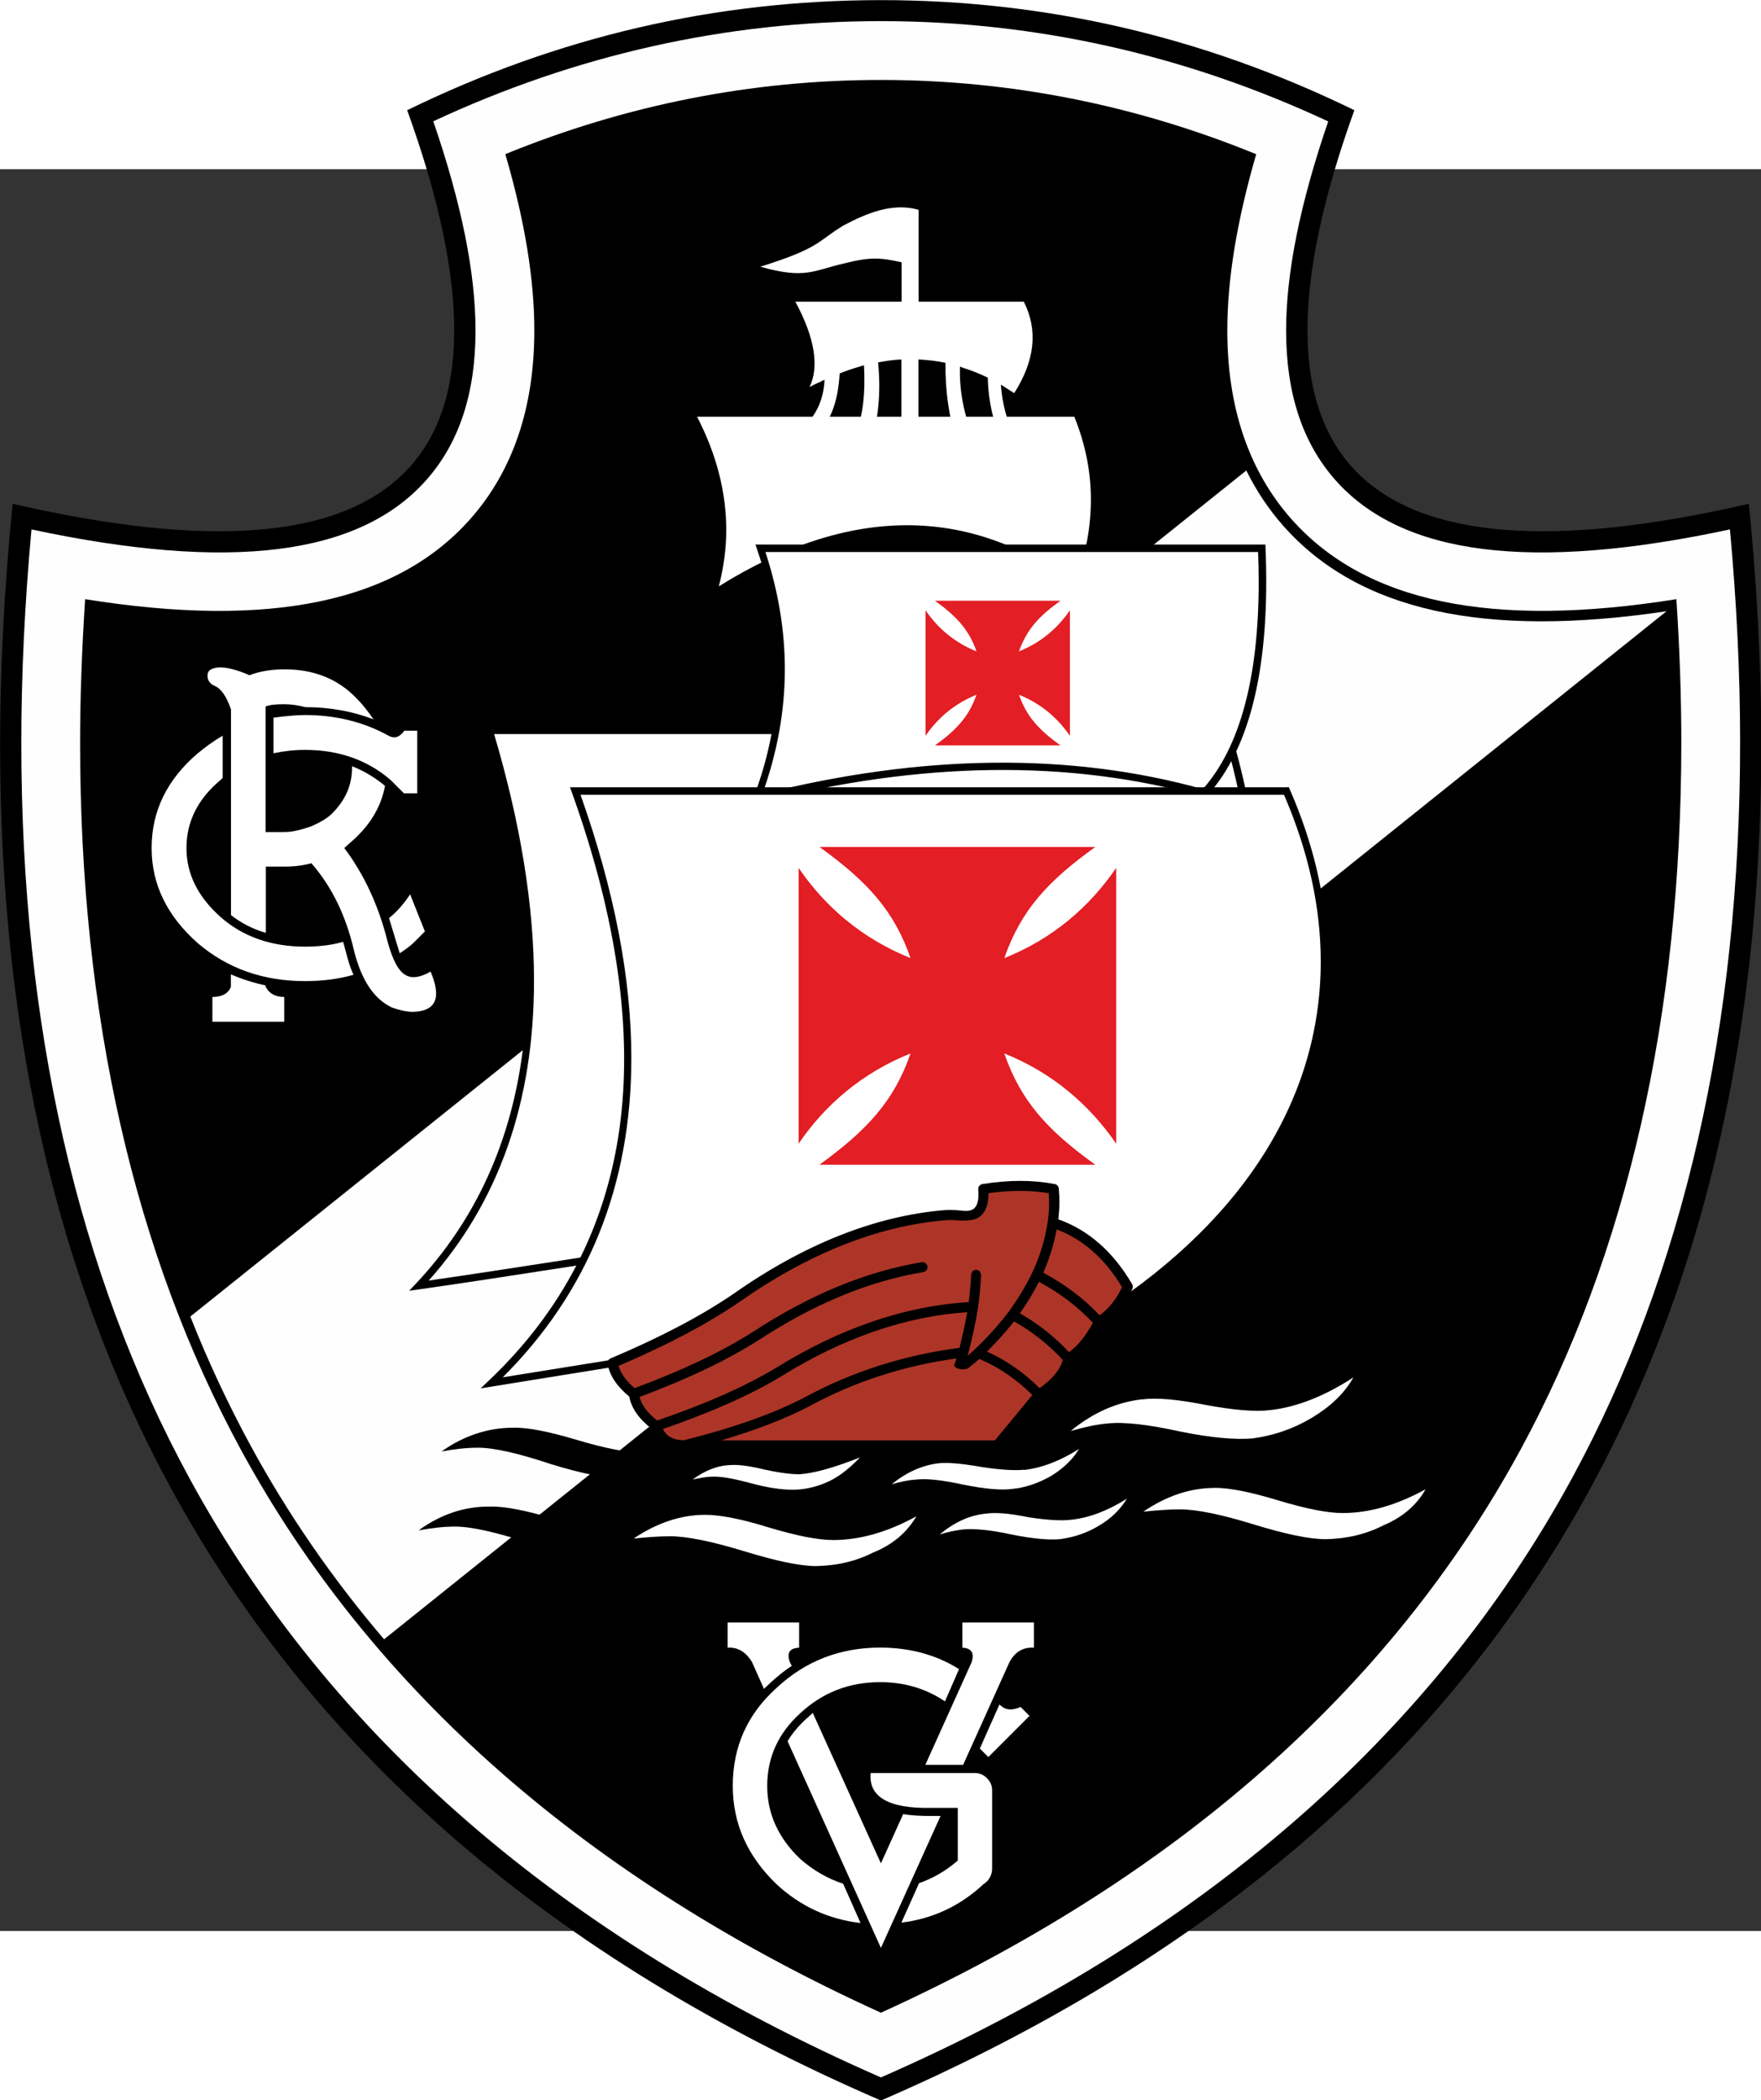 <?xml version="1.0" encoding="UTF-8" standalone="no"?><svg   xmlns:dc="http://purl.org/dc/elements/1.1/"   xmlns:cc="http://creativecommons.org/ns#"   xmlns:rdf="http://www.w3.org/1999/02/22-rdf-syntax-ns#"   xmlns:svg="http://www.w3.org/2000/svg"   xmlns="http://www.w3.org/2000/svg"   xmlns:sodipodi="http://sodipodi.sourceforge.net/DTD/sodipodi-0.dtd"   xmlns:inkscape="http://www.inkscape.org/namespaces/inkscape"   xml:space="preserve"   width="419.417"   height="500"   version="1.1"   style="fill-rule:evenodd"   viewBox="0 0 45720 45720"   id="svg3478"   inkscape:version="0.48.5 r10040"   sodipodi:docname="Club_de_Regatas_Vasco_da_Gama.svg"><rect x="0" y="0" width="45720" height="45720" fill="#333333" stroke="none"/><sodipodi:namedview   pagecolor="#ffffff"   bordercolor="#666666"   borderopacity="1"   objecttolerance="10"   gridtolerance="10"   guidetolerance="10"   inkscape:pageopacity="0"   inkscape:pageshadow="2"   inkscape:window-width="1366"   inkscape:window-height="706"   id="namedview3615"   showgrid="false"   showguides="true"   inkscape:guide-bbox="true"   inkscape:zoom="1.1654321"   inkscape:cx="529.75967"   inkscape:cy="346.45237"   inkscape:window-x="-8"   inkscape:window-y="-8"   inkscape:window-maximized="1"   inkscape:current-layer="svg3478" /> <defs   id="defs3480">  <style   type="text/css"   id="style3482">       .fil0 {fill:#2B2A29;fill-rule:nonzero}    .fil3 {fill:black;fill-rule:nonzero}    .fil2 {fill:white;fill-rule:nonzero}    .fil4 {fill:#AD3527;fill-rule:nonzero}    .fil5 {fill:#E31E24;fill-rule:nonzero}    .fil1 {fill:#FEFEFE;fill-rule:nonzero}     </style> </defs> <g   id="__x0023_Layer_x0020_1"   transform="matrix(2.726,0,0,2.726,-38098.845,-39404.458)">    <path   class="fil0"   d="m 26875,13893 c -1210,3355 39,4604 3757,3747 744,7430 -2011,12495 -8266,15201 -6258,-2706 -9017,-7772 -8269,-15201 3718,857 4971,-392 3757,-3747 1432,-699 2935,-1048 4512,-1048 1573,0 3076,349 4509,1048 z"   id="path3486"   style="fill:#000000;fill-rule:nonzero"   inkscape:connector-curvature="0" />  <path   class="fil1"   d="m 18103,14000 c 267,776 402,1439 402,1991 0,598 -156,1070 -469,1423 -638,720 -1870,874 -3760,470 -64,697 -97,1376 -97,2033 0,2695 536,5042 1601,6999 1338,2459 3555,4378 6586,5705 3029,-1327 5244,-3246 6582,-5705 1065,-1959 1601,-4308 1601,-7006 0,-655 -33,-1331 -97,-2026 -1889,404 -3119,250 -3757,-469 -313,-353 -470,-825 -470,-1425 0,-552 135,-1215 401,-1990 -1351,-631 -2783,-955 -4260,-955 -1479,0 -2912,323 -4264,954 z"   id="path3488"   inkscape:connector-curvature="0"   style="fill:#fefefe;fill-rule:nonzero" />  <path   class="fil0"   d="m 18789,14312 c 185,634 276,1187 276,1679 0,734 -205,1337 -610,1794 -704,794 -1908,1045 -3668,763 -31,472 -48,930 -48,1368 0,2597 516,4862 1533,6732 1243,2285 3294,4085 6094,5357 2798,-1272 4847,-3072 6090,-5357 1017,-1871 1533,-4138 1533,-6738 0,-436 -16,-892 -47,-1362 -1759,281 -2962,31 -3666,-762 -405,-457 -611,-1061 -611,-1796 0,-492 92,-1045 275,-1678 -1147,-469 -2347,-707 -3575,-707 -1229,0 -2430,238 -3578,707 z"   id="path3490"   style="fill:#000000;fill-rule:nonzero"   inkscape:connector-curvature="0" />  <path   class="fil1"   d="m 15789,25378 c 168,425 359,832 571,1223 357,657 783,1274 1274,1849 l 12214,-9787 c -1738,259 -2933,-5 -3647,-810 -142,-160 -260,-337 -355,-530 l -10058,8055 z"   id="path3492"   inkscape:connector-curvature="0"   style="fill:#fefefe;fill-rule:nonzero" />  <path   class="fil2"   d="m 18634,19795 c 695,2314 473,4075 -667,5288 2508,-356 4815,-864 6992,-466 977,-1785 1235,-3037 699,-4822 l -7024,0 z"   id="path3494"   inkscape:connector-curvature="0"   style="fill:#ffffff;fill-rule:nonzero" />  <path   class="fil3"   d="m 25658,19760 -7071,0 14,45 c 344,1147 463,2170 353,3042 -110,869 -450,1613 -1012,2212 l -69,73 99,-14 c 429,-61 856,-127 1269,-191 2012,-311 3913,-605 5711,-275 l 25,5 12,-22 c 1029,-1879 1212,-3148 701,-4850 l -8,-25 -26,0 z m -27,71 0,0 c 178,599 265,1141 265,1661 0,240 -19,475 -55,709 -111,705 -390,1440 -901,2378 -1803,-324 -3700,-32 -5709,279 -382,59 -776,120 -1172,177 667,-747 1003,-1702 1003,-2855 0,-709 -127,-1493 -380,-2348 92,0 6898,0 6950,0 z"   id="path3496"   inkscape:connector-curvature="0"   style="fill:#000000;fill-rule:nonzero" />  <path   class="fil2"   d="m 15953,19263 c -4,49 14,85 64,109 63,25 116,99 159,226 l 0,1958 c 92,71 201,131 332,169 l 0,-631 180,0 c 92,0 176,-11 254,-32 191,219 328,494 406,833 71,282 190,459 360,540 60,21 123,39 194,42 226,-4 282,-131 176,-381 -11,0 -18,4 -18,7 -88,46 -159,56 -212,28 -71,-32 -131,-141 -180,-321 -85,-342 -222,-639 -413,-893 l 106,-95 c 152,-145 247,-307 282,-497 -95,-78 -198,-141 -314,-187 l 0,14 c 0,166 -63,310 -191,437 -42,42 -106,81 -194,120 -99,35 -183,56 -258,56 l -180,0 0,-1196 c 49,-18 109,-21 180,-21 67,0 134,11 198,28 233,0 448,39 649,116 -53,-78 -106,-145 -162,-201 -180,-187 -409,-275 -684,-275 -123,0 -236,18 -335,56 -120,-53 -222,-78 -296,-74 -67,7 -99,28 -102,64 z"   id="path3498"   inkscape:connector-curvature="0"   style="fill:#ffffff;fill-rule:nonzero" />  <path   class="fil2"   d="m 16881,19651 c -92,0 -190,11 -300,25 l 0,339 c 99,-21 198,-32 300,-32 321,0 593,95 815,286 l 127,127 127,0 0,-596 -123,0 c -46,64 -95,78 -148,49 -236,-131 -504,-198 -797,-198 z"   id="path3500"   inkscape:connector-curvature="0"   style="fill:#ffffff;fill-rule:nonzero" />  <path   class="fil2"   d="m 16097,20247 0,-399 c -92,53 -166,109 -236,166 -293,250 -441,550 -441,903 0,346 148,649 441,907 282,240 621,360 1020,360 159,0 314,-18 462,-60 -25,-53 -49,-123 -71,-212 l -28,-102 c -109,32 -233,46 -363,46 -321,0 -593,-95 -804,-282 -215,-191 -325,-409 -325,-656 0,-254 109,-469 325,-649 l 21,-21 z"   id="path3502"   inkscape:connector-curvature="0"   style="fill:#ffffff;fill-rule:nonzero" />  <path   class="fil2"   d="m 16683,22335 c -85,0 -141,-32 -176,-95 l 0,-14 c -113,-25 -226,-60 -332,-106 l 0,120 c -28,64 -85,95 -176,95 l 0,236 684,0 0,-236 z"   id="path3504"   inkscape:connector-curvature="0"   style="fill:#ffffff;fill-rule:nonzero" />  <path   class="fil2"   d="m 17681,21584 102,335 c 49,-32 92,-63 127,-95 l 113,-113 -141,-353 c -56,85 -120,159 -187,215 l -14,11 z"   id="path3506"   inkscape:connector-curvature="0"   style="fill:#ffffff;fill-rule:nonzero" />  <path   class="fil2"   d="m 21252,28922 71,-67 c 63,-56 127,-109 194,-152 l -18,-35 c -32,-88 -4,-134 88,-138 l 0,-240 -681,0 0,240 c 95,-7 173,39 233,138 l 113,254 z"   id="path3508"   inkscape:connector-curvature="0"   style="fill:#ffffff;fill-rule:nonzero" />  <path   class="fil2"   d="m 23590,28668 c 53,-99 131,-145 233,-138 l 0,-240 -681,0 0,240 c 85,4 116,49 88,138 l -441,977 360,0 441,-977 z"   id="path3510"   inkscape:connector-curvature="0"   style="fill:#ffffff;fill-rule:nonzero" />  <path   class="fil2"   d="m 23509,29084 -14,-14 -187,420 81,81 392,-392 -85,-85 c -78,35 -138,32 -187,-11 z"   id="path3512"   inkscape:connector-curvature="0"   style="fill:#ffffff;fill-rule:nonzero" />  <path   class="fil2"   d="m 22730,30770 -169,377 c 296,-35 561,-159 783,-367 l 7,-4 32,-28 c 28,-35 42,-74 42,-116 l 0,-744 c 0,-42 -14,-81 -49,-116 -32,-32 -71,-49 -113,-49 l -995,0 c -21,226 169,339 572,332 l 258,0 0,501 c -113,99 -236,169 -367,215 z"   id="path3514"   inkscape:connector-curvature="0"   style="fill:#ffffff;fill-rule:nonzero" />  <path   class="fil2"   d="m 20955,29846 c 0,360 141,670 416,935 229,212 497,335 801,370 l -166,-374 c -148,-49 -286,-127 -413,-240 -205,-198 -310,-427 -310,-691 0,-272 106,-501 310,-688 215,-201 469,-300 766,-300 229,0 434,60 617,183 l 134,-307 c -219,-138 -473,-205 -751,-205 -381,0 -713,127 -988,385 -275,247 -416,557 -416,931 z"   id="path3516"   inkscape:connector-curvature="0"   style="fill:#ffffff;fill-rule:nonzero" />  <path   class="fil2"   d="m 21717,29151 -71,64 c -71,67 -127,134 -169,205 l 889,1968 568,-1256 -95,0 c -95,0 -183,-4 -261,-18 l -212,469 -649,-1432 z"   id="path3518"   inkscape:connector-curvature="0"   style="fill:#ffffff;fill-rule:nonzero" />  <path   class="fil2"   d="m 20557,16776 c 310,575 381,1150 208,1725 1274,-822 2431,-833 3468,-39 226,-586 226,-1147 0,-1686 l -3676,0 z"   id="path3520"   inkscape:connector-curvature="0"   style="fill:#ffffff;fill-rule:nonzero" />  <path   class="fil3"   d="m 24233,16740 -3735,0 28,52 c 305,565 374,1137 205,1698 l -28,92 80,-52 c 1253,-809 2406,-822 3427,-40 l 37,29 17,-44 c 228,-591 228,-1167 0,-1713 l -9,-22 -23,0 z m -25,71 0,0 c 104,257 158,521 158,791 0,263 -52,532 -151,804 -1017,-756 -2158,-749 -3393,20 46,-178 71,-357 71,-537 0,-359 -93,-720 -278,-1078 110,0 3546,0 3594,0 z"   id="path3522"   inkscape:connector-curvature="0"   style="fill:#000000;fill-rule:nonzero" />  <path   class="fil2"   d="m 25993,18063 -4773,0 c 275,804 265,1598 -35,2388 1556,-399 2974,-420 4262,-56 409,-448 593,-1224 547,-2332 z"   id="path3524"   inkscape:connector-curvature="0"   style="fill:#ffffff;fill-rule:nonzero" />  <path   class="fil3"   d="m 25993,18028 -4822,0 16,47 c 271,793 260,1588 -35,2364 l -24,64 66,-17 c 1546,-396 2973,-415 4243,-57 l 21,6 15,-16 c 415,-454 602,-1247 556,-2357 l -1,-34 -34,0 z m -35,71 0,0 c 4,97 6,192 6,284 0,913 -179,1575 -532,1973 -1259,-350 -2670,-335 -4195,47 141,-392 214,-789 214,-1188 0,-371 -63,-744 -185,-1116 92,0 4624,0 4691,0 z"   id="path3526"   inkscape:connector-curvature="0"   style="fill:#000000;fill-rule:nonzero" />  <path   class="fil2"   d="m 24342,25450 c 2073,-1272 2734,-3143 1887,-5076 l -6773,0 c 871,2424 607,4304 -794,5634 2103,-335 3665,-639 5680,-557 z"   id="path3528"   inkscape:connector-curvature="0"   style="fill:#ffffff;fill-rule:nonzero" />  <path   class="fil3"   d="m 26229,20339 -6824,0 17,47 c 432,1201 584,2281 453,3210 -131,927 -547,1730 -1238,2386 l -83,79 780,-126 c 1795,-291 3213,-521 5005,-449 l 11,0 9,-6 c 1018,-625 1728,-1423 2053,-2308 322,-878 270,-1850 -152,-2813 l -9,-21 -23,0 z m -24,71 0,0 c 234,541 350,1074 350,1588 0,1322 -763,2519 -2223,3418 -1794,-71 -3212,159 -5008,450 0,0 -408,66 -560,90 815,-812 1225,-1828 1225,-3039 0,-760 -162,-1597 -484,-2507 97,0 6654,0 6700,0 z"   id="path3530"   inkscape:connector-curvature="0"   style="fill:#000000;fill-rule:nonzero" />  <path   class="fil3"   d="m 23333,24116 c -25,4 -42,27 -40,51 8,86 -5,148 -36,178 -25,24 -66,32 -122,24 -86,-9 -140,-7 -170,-4 -659,56 -1336,326 -2012,802 -304,207 -695,412 -1162,609 -18,8 -29,25 -29,44 0,3 0,5 1,8 19,111 89,215 206,311 21,112 94,216 217,309 42,130 150,203 308,203 l 2981,0 c 14,0 28,-6 37,-17 0,0 391,-474 395,-479 161,-109 254,-223 286,-347 106,-69 204,-185 289,-347 122,-84 216,-201 279,-348 3,-6 4,-12 4,-19 0,-8 -2,-17 -6,-24 -181,-310 -418,-517 -703,-618 6,-56 10,-110 10,-163 0,-44 -2,-87 -6,-131 -2,-21 -18,-38 -39,-42 -211,-40 -436,-40 -687,0 z"   id="path3532"   inkscape:connector-curvature="0"   style="fill:#000000;fill-rule:nonzero" />  <path   class="fil4"   d="m 23390,24205 c 0,4 0,10 0,10 0,89 -23,156 -68,199 -47,45 -104,50 -200,50 -75,-8 -122,-6 -148,-3 -643,55 -1304,319 -1967,785 -300,205 -684,407 -1140,601 22,73 73,144 153,212 460,-171 831,-347 1132,-539 546,-355 1070,-570 1602,-660 26,-4 50,13 55,39 0,3 1,5 1,8 0,23 -17,43 -40,47 -518,87 -1031,298 -1566,646 -304,194 -677,371 -1137,543 21,78 77,153 168,224 470,-161 841,-326 1133,-502 613,-379 1230,-589 1834,-625 13,-101 21,-187 23,-264 l 15,-33 34,-13 33,15 13,34 c -3,90 -12,189 -29,311 -20,130 -50,273 -93,439 0,1 -3,10 -7,23 35,-31 70,-63 70,-63 116,-110 222,-227 322,-357 92,-128 168,-254 224,-373 73,-152 122,-315 148,-484 9,-64 13,-125 13,-186 0,0 -3,-57 -4,-86 -178,-29 -367,-29 -575,0 z"   id="path3534"   inkscape:connector-curvature="0"   style="fill:#ad3527;fill-rule:nonzero" />  <path   class="fil4"   d="m 21418,25946 0,0 c -294,177 -663,341 -1128,502 34,70 98,106 199,107 467,-116 855,-254 1154,-410 456,-246 938,-399 1472,-470 31,-126 55,-237 73,-339 -582,38 -1177,242 -1769,609 z"   id="path3536"   inkscape:connector-curvature="0"   style="fill:#ad3527;fill-rule:nonzero" />  <path   class="fil4"   d="m 21687,26230 0,0 c -230,120 -514,229 -842,326 361,0 2581,0 2607,0 15,-19 325,-394 356,-432 -150,-149 -320,-265 -505,-343 -25,23 -98,82 -98,82 -47,38 -155,6 -139,-28 0,0 4,-12 19,-59 -506,71 -964,219 -1398,453 z"   id="path3538"   inkscape:connector-curvature="0"   style="fill:#ad3527;fill-rule:nonzero" />  <path   class="fil4"   d="m 23376,25711 c 183,83 352,199 501,348 122,-87 195,-175 221,-268 -135,-147 -291,-270 -464,-367 -81,102 -166,197 -258,287 z"   id="path3540"   inkscape:connector-curvature="0"   style="fill:#ad3527;fill-rule:nonzero" />  <path   class="fil4"   d="m 23690,25347 c 173,99 330,222 467,369 82,-58 158,-152 228,-279 -145,-154 -317,-285 -514,-390 -49,97 -110,198 -181,300 z"   id="path3542"   inkscape:connector-curvature="0"   style="fill:#ad3527;fill-rule:nonzero" />  <path   class="fil4"   d="m 23912,24960 c 205,109 385,245 537,406 91,-68 161,-156 213,-269 -164,-272 -373,-456 -623,-549 -26,143 -68,281 -127,412 z"   id="path3544"   inkscape:connector-curvature="0"   style="fill:#ad3527;fill-rule:nonzero" />                                                <path   class="fil2"   d="m 21685,16529 c 32,-18 67,-35 102,-49 11,-7 25,-14 42,-21 -7,162 -60,296 -159,409 l 102,95 c 120,-120 187,-310 201,-564 63,-25 123,-46 183,-63 14,-4 32,-11 49,-14 14,268 -11,473 -71,621 l 131,127 c 78,-229 102,-487 74,-776 74,-14 148,-25 222,-28 l 0,642 162,106 0,-748 c 88,4 173,14 258,32 -4,258 32,512 109,769 l 145,-85 c -85,-219 -123,-434 -116,-649 7,4 18,7 25,11 81,25 159,56 240,95 4,219 53,434 145,653 l 127,-64 c -88,-162 -134,-335 -148,-522 18,11 35,21 56,35 21,14 46,28 71,46 198,-310 229,-600 92,-871 l -1002,0 0,-874 c -250,-75 -509,39 -715,148 -248,149 -216,213 -793,393 435,122 503,35 802,-32 254,-65 347,-53 544,-10 l 0,375 -1012,0 c 187,346 229,621 134,815 z"   id="path3592"   inkscape:connector-curvature="0"   style="fill:#ffffff;fill-rule:nonzero" />  <path   class="fil5"   d="m 21781,20907 c 456,329 711,607 867,1058 -459,-184 -814,-488 -1066,-859 l 0,2626 c 252,-371 607,-676 1066,-859 -156,451 -412,729 -867,1059 l 2627,0 c -459,-329 -710,-608 -867,-1059 460,184 810,488 1066,859 l 0,-2626 c -255,372 -605,676 -1066,859 158,-451 408,-729 867,-1058 l -2627,0 z"   id="path3594"   inkscape:connector-curvature="0"   style="fill:#e31e24;fill-rule:nonzero" />  <path   class="fil5"   d="m 22881,18563 c 207,150 324,276 395,482 -209,-84 -370,-222 -485,-391 l 0,1195 c 115,-169 276,-307 485,-391 -71,205 -187,332 -395,482 l 1195,0 c -209,-150 -323,-276 -395,-482 210,84 369,222 485,391 l 0,-1195 c -116,169 -275,307 -485,391 72,-205 186,-332 395,-482 l -1195,0 z"   id="path3596"   inkscape:connector-curvature="0"   style="fill:#e31e24;fill-rule:nonzero" />  <g   id="_128598664">   <path   class="fil3"   d="m 20098,26671 c -4,0 -9,0 -18,0 -142,0 -346,-40 -612,-120 -271,-80 -470,-120 -608,-115 -235,0 -466,75 -679,226 120,-22 235,-36 346,-36 155,0 386,53 692,155 302,93 533,138 688,138 67,0 129,-4 191,-13 l 0,-235 z"   id="path3599"   inkscape:connector-curvature="0"   style="fill:#000000;fill-rule:nonzero" />   <path   class="fil2"   d="m 24856,26165 c -240,27 -466,124 -683,302 124,-35 240,-62 346,-71 160,-18 391,9 692,75 302,62 533,80 692,67 200,-27 386,-89 564,-195 178,-106 311,-231 399,-386 -275,178 -541,284 -794,311 -142,18 -346,0 -612,-49 -266,-53 -470,-71 -604,-53 z"   id="path3601"   inkscape:connector-curvature="0"   style="fill:#ffffff;fill-rule:nonzero" />   <path   class="fil3"   d="m 17964,27413 c 120,-22 235,-36 346,-36 155,0 386,53 692,151 155,49 293,84 408,111 l 0,-293 c -49,-13 -107,-27 -160,-44 -271,-80 -470,-120 -608,-115 -235,-4 -466,71 -679,226 z"   id="path3603"   inkscape:connector-curvature="0"   style="fill:#000000;fill-rule:nonzero" />   <path   class="fil2"   d="m 24443,27368 c 115,-67 204,-155 266,-257 -182,115 -359,182 -524,200 -98,13 -235,4 -408,-22 -178,-36 -311,-49 -404,-36 -155,13 -306,80 -448,200 80,-27 155,-40 226,-49 107,-9 257,4 462,49 200,40 351,53 457,44 133,-18 257,-58 373,-129 z"   id="path3605"   inkscape:connector-curvature="0"   style="fill:#ffffff;fill-rule:nonzero" />   <path   class="fil2"   d="m 25544,27009 c -231,0 -457,75 -679,226 129,-13 244,-22 346,-22 164,0 399,49 701,142 302,93 533,142 692,142 191,-4 377,-44 550,-133 178,-75 315,-191 399,-342 -275,151 -537,226 -790,226 -142,0 -346,-40 -612,-120 -262,-80 -462,-120 -608,-120 z"   id="path3607"   inkscape:connector-curvature="0"   style="fill:#ffffff;fill-rule:nonzero" />   <path   class="fil2"   d="m 23729,26836 c -98,9 -235,0 -408,-27 -178,-31 -311,-44 -404,-35 -155,18 -306,84 -448,200 80,-22 155,-40 226,-44 107,-13 257,4 462,49 200,40 351,53 457,40 133,-13 257,-58 373,-124 115,-71 204,-155 266,-257 -182,115 -359,182 -524,200 z"   id="path3609"   inkscape:connector-curvature="0"   style="fill:#ffffff;fill-rule:nonzero" />   <path   class="fil2"   d="m 22300,27621 c 182,-75 315,-191 404,-342 -275,151 -541,226 -790,226 -146,0 -351,-40 -617,-120 -257,-80 -462,-120 -604,-120 -231,0 -457,75 -683,226 129,-13 244,-22 346,-22 164,0 399,49 706,142 302,93 533,142 688,142 195,-4 377,-44 550,-133 z"   id="path3611"   inkscape:connector-curvature="0"   style="fill:#ffffff;fill-rule:nonzero" />   <path   class="fil2"   d="m 21527,27026 c 102,0 209,-22 315,-67 107,-44 213,-124 324,-240 -249,98 -439,151 -577,160 -75,0 -186,-13 -328,-44 -142,-35 -253,-49 -324,-44 -129,4 -249,53 -364,138 67,-13 124,-27 186,-27 84,-4 204,18 368,62 160,44 293,62 399,62 z"   id="path3613"   inkscape:connector-curvature="0"   style="fill:#ffffff;fill-rule:nonzero" />  </g> </g></svg>